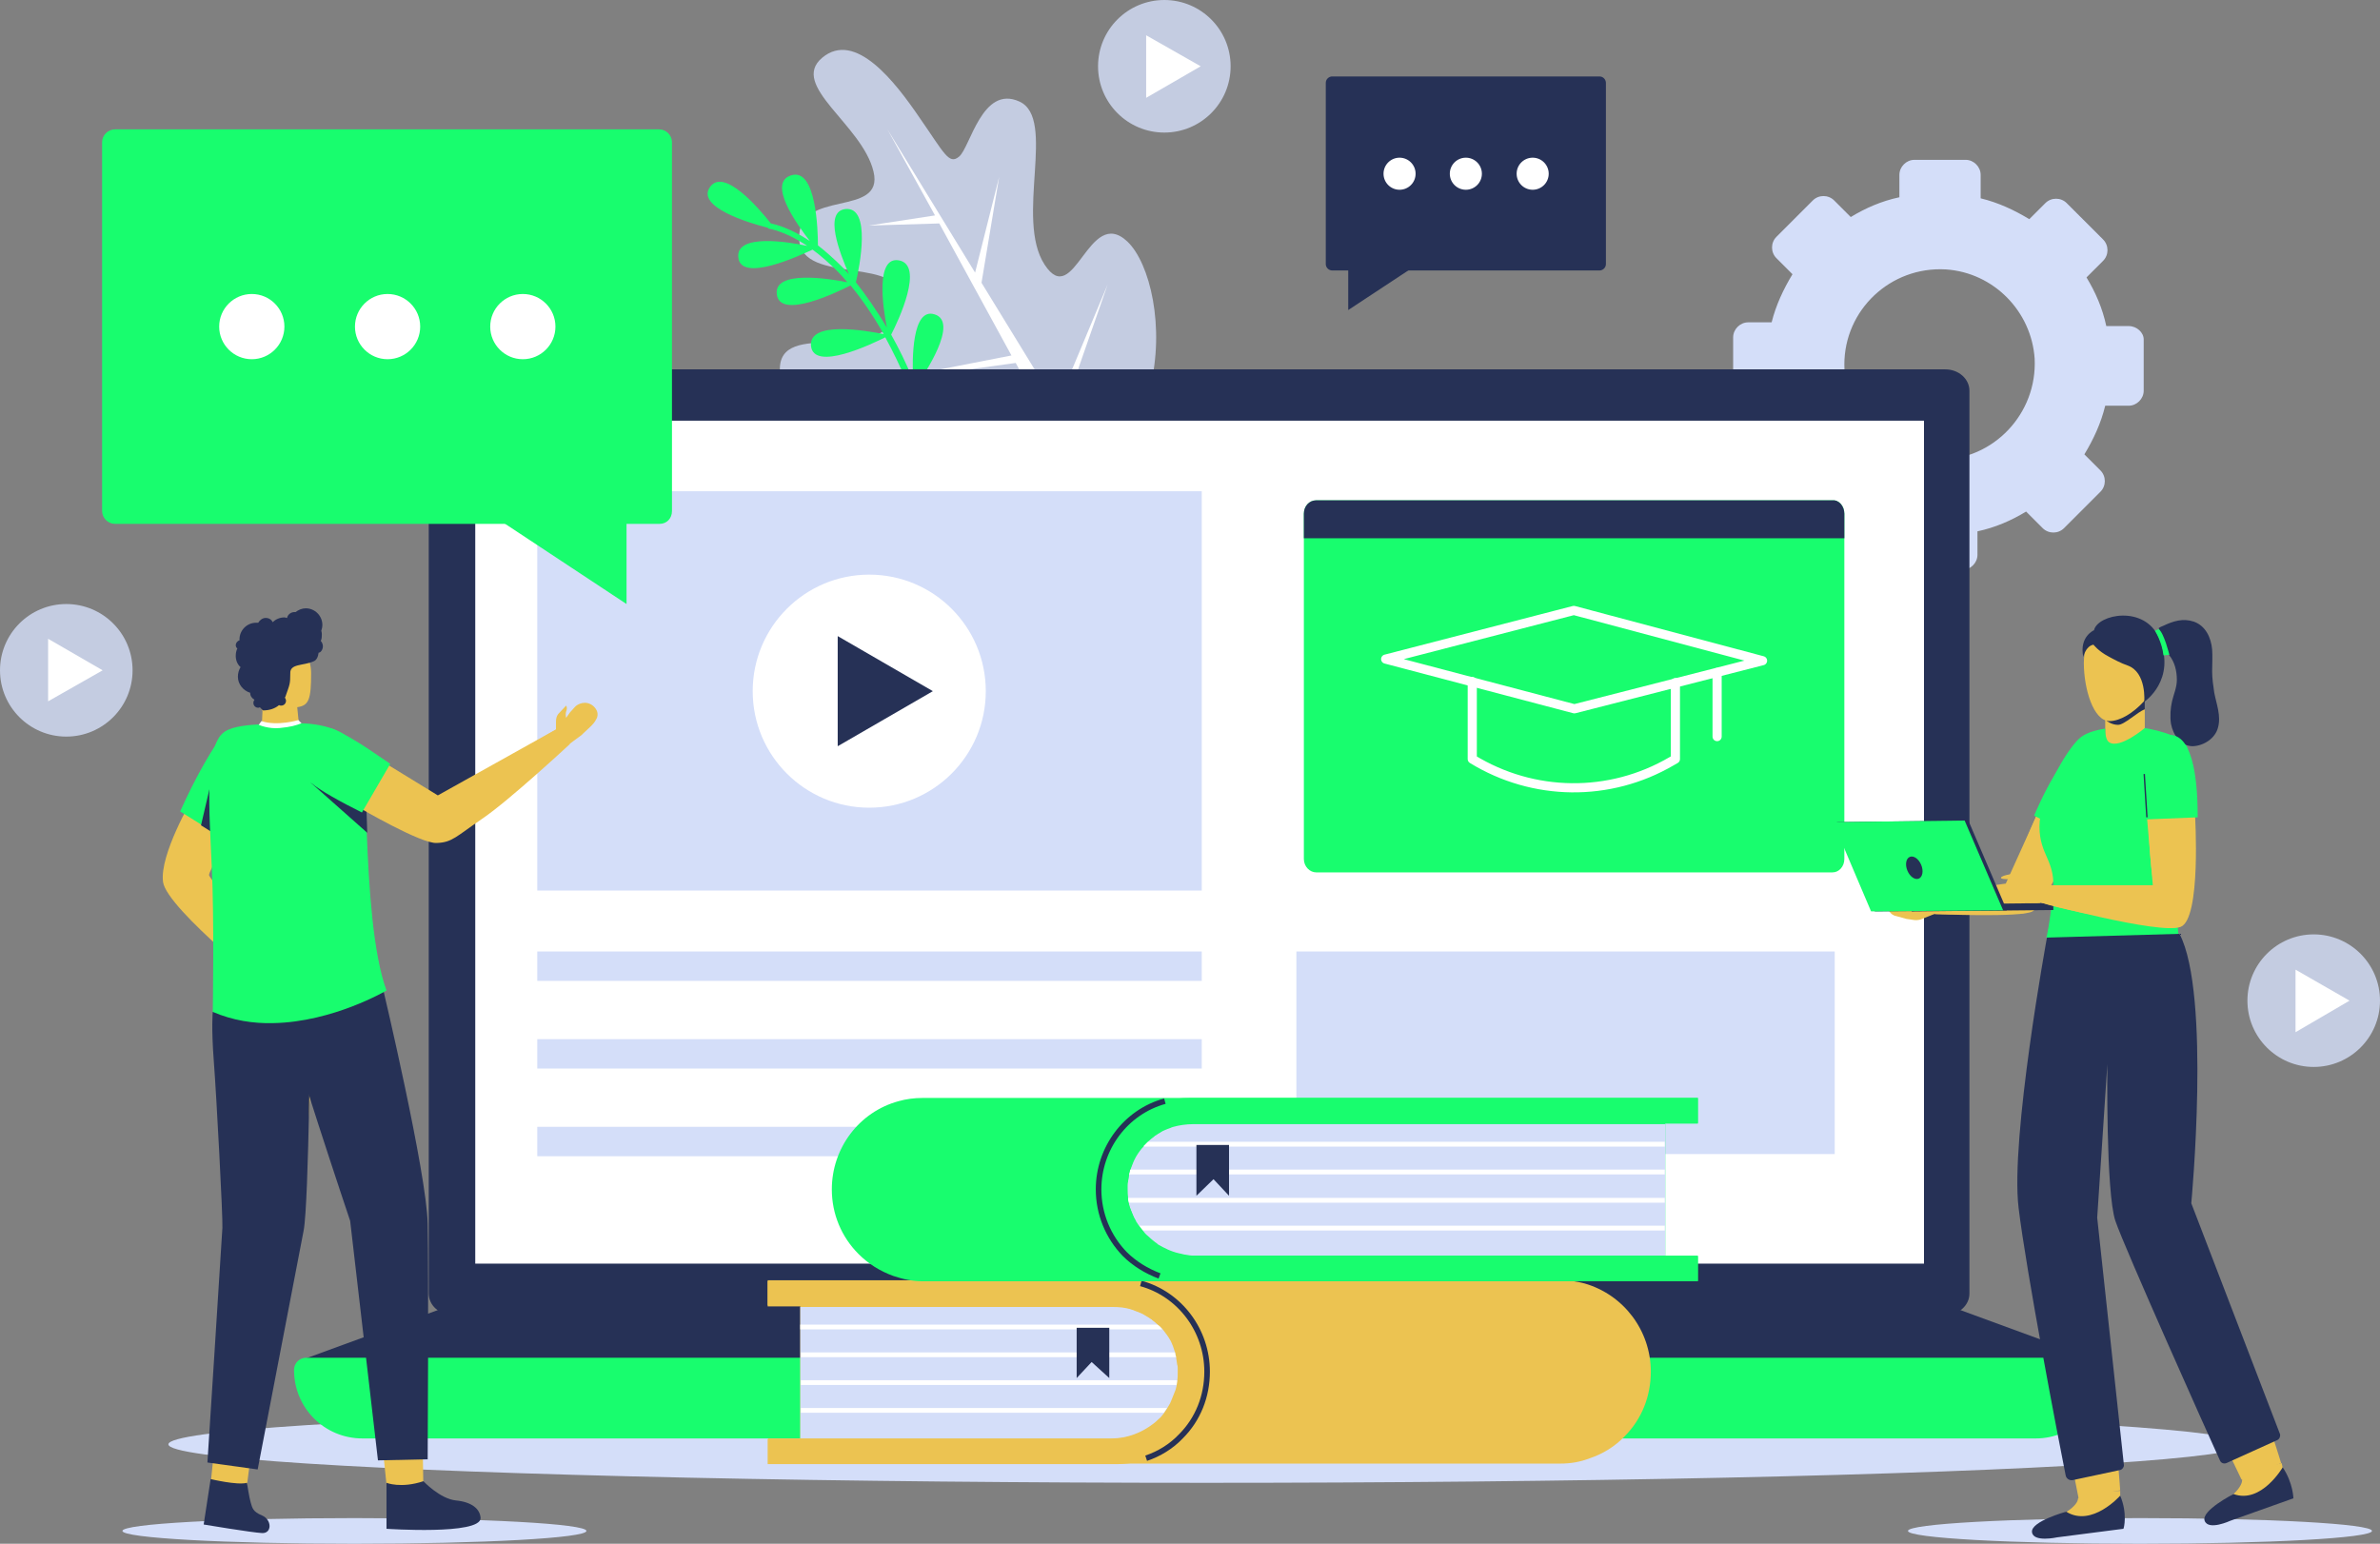 <?xml version="1.0" encoding="UTF-8" standalone="no"?><svg xmlns="http://www.w3.org/2000/svg" xmlns:xlink="http://www.w3.org/1999/xlink" fill="#000000" height="288.8" preserveAspectRatio="xMidYMid meet" version="1" viewBox="27.4 105.6 445.2 288.8" width="445.2" zoomAndPan="magnify"><rect x="27.4" y="105.6" width="445.2" height="288.8" fill="#808080" stroke="none"/><g><g><g id="change1_4"><ellipse cx="253.1" cy="375.8" fill="#d4def9" rx="194.2" ry="7.2"/></g><g id="change1_5"><ellipse cx="93.7" cy="392" fill="#d4def9" rx="43.4" ry="2.4"/></g><g id="change1_6"><ellipse cx="427.7" cy="392" fill="#d4def9" rx="43.4" ry="2.4"/></g><g><g><g id="change1_9"><path d="M218.1,124.6c7,3.2-0.9,21.9,4.7,30.5c5.6,8.6,8.2-11.2,15.5-4.3c4.2,4,7.1,16,4.2,27.5 c-3.4,13.6-17.3,21.9-31,19c-14.1-3-39.1-12.5-38.2-23.2c0.8-9.1,20.4,0.9,22.4-11.8c1.5-9.2-18.4-3.1-18.8-11.9 c-0.5-9.7,16-3.9,13.9-12.7s-15.8-16.1-9.6-21.3c6.2-5.2,13.7,4.6,18.2,11.2c4.6,6.6,5.5,8.9,7.4,7.3 C208.9,133.2,211.1,121.4,218.1,124.6" fill="#d4def9" opacity="0.8"/></g><g id="change2_16"><path d="M234.6 158.8L225.1 181.5 211 158.5 211 158.5 214.3 138.7 209.8 156.6 193.4 129.8 202.3 145.9 189.9 147.8 203.1 147.4 216.6 172.1 190.5 177.2 217.4 173.5 226.2 189.7 229.1 188.1 226.1 183.2z" fill="#ffffff"/></g></g><g id="change3_8"><path d="M178.9,150.7c-3.9-2.6-6.8-3.2-7.3-3.3c-2.3-2.9-8.8-10.5-11.4-6.8c-2.6,3.7,7.2,6.7,10.8,7.6 c0.1,0.1,0.2,0.2,0.3,0.2c0,0,2.9,0.4,7.1,3.2c-3.7-0.8-13.3-2.3-12.9,2.1c0.4,4.9,11.5-0.3,13.9-1.4c1.5,1.1,3.1,2.5,4.8,4.2 c0.6,0.6,1.1,1.2,1.7,1.9c-3.5-0.7-13.7-2.3-13.2,2.2c0.5,4.9,11.2-0.3,13.8-1.6c2,2.4,4.1,5.4,6.2,9.1c-3.1-0.6-14-2.6-13.6,2.2 c0.5,4.9,11.5-0.4,13.9-1.6c1.4,2.6,2.9,5.6,4.3,9c-3-0.9-13.7-4-13.7,0.8c0,4.9,11.5,0.7,14-0.2c1.1,2.7,2.2,5.6,3.2,8.8 c-2.7-1-13.7-4.8-13.9,0c-0.3,5,11.8,1.2,14.1,0.4c0.9,2.9,1.8,6,2.6,9.3c-2.7-1-13.7-4.8-13.9,0c-0.3,5,11.6,1.2,14,0.4 c0.5,2.2,1,4.4,1.5,6.8c0.1,0.3,0.3,0.4,0.5,0.4c0,0,0.1,0,0.1,0c0.3-0.1,0.5-0.3,0.4-0.6c-0.5-2.4-1-4.7-1.5-6.8 c1.9-1.3,12.1-8.6,8.1-11.7c-3.9-2.9-7.4,8.2-8.2,11.1c-0.8-3.4-1.7-6.6-2.7-9.5c2.6-1.8,11.5-8.5,7.7-11.4 c-3.6-2.7-6.9,6.7-8,10.4c-0.9-2.9-1.9-5.5-2.9-8c1.6-2.2,8.2-12.1,3.5-13.5c-4.2-1.3-4.2,8.4-4,12.3c-1.3-3.2-2.7-6-4.1-8.5 c1.3-2.5,6.3-13.1,1.4-13.9c-4.3-0.7-3,8.6-2.2,12.6c-2-3.4-4-6.2-5.8-8.5c0.7-2.9,2.9-14.1-1.9-13.7c-4.2,0.4-1.1,8.3,0.6,12.2 c-0.4-0.4-0.7-0.8-1.1-1.2c-1.7-1.7-3.3-3.1-4.7-4.2c0-2.7-0.3-14.6-5-13.1C170.9,139.8,176.4,147.5,178.9,150.7z" fill="#18fd6e"/></g></g><g id="change1_7"><path d="M425.6,166.6h-4.2c-0.7-3.3-2-6.3-3.7-9.1l3.1-3.1c1.1-1.1,1.1-2.9,0-4l-6.8-6.8c-1.1-1.1-2.9-1.1-4,0 l-3,3c-2.8-1.7-5.8-3.1-9.1-3.9v-4.4c0-1.5-1.3-2.8-2.8-2.8h-9.6c-1.5,0-2.8,1.3-2.8,2.8v4.2c-3.3,0.7-6.3,2-9.1,3.7l0,0l-3.1-3.1 c-1.1-1.1-2.9-1.1-4,0l-6.8,6.8c-1.1,1.1-1.1,2.9,0,4l3,3c-1.7,2.8-3.1,5.8-3.9,9h-4.4c-1.5,0-2.8,1.3-2.8,2.8v9.6 c0,1.5,1.3,2.8,2.8,2.8h4.2c0.7,3.3,2,6.3,3.7,9.1l-3.1,3.1c-1.1,1.1-1.1,2.9,0,4l6.8,6.8c1.1,1.1,2.9,1.1,4,0l3-3c0,0,0,0,0,0 c2.8,1.7,5.8,3.1,9.1,3.9c0,0,0,0,0,0v4.4c0,1.5,1.3,2.8,2.8,2.8h9.6c1.5,0,2.8-1.3,2.8-2.8V205c0,0,0,0,0,0 c3.3-0.7,6.3-2,9.1-3.7c0,0,0,0,0,0l3.1,3.1c1.1,1.1,2.9,1.1,4,0l6.8-6.8c1.1-1.1,1.1-2.9,0-4l-3-3c0,0,0,0,0,0 c1.7-2.8,3.1-5.8,3.9-9.1h4.4c1.5,0,2.8-1.3,2.8-2.8v-9.6C428.4,167.8,427.1,166.6,425.6,166.6z M390.2,191.6 c-9.8,0-17.8-8-17.8-17.8c0-10.2,8.6-18.4,19-17.8c8.9,0.6,16,7.8,16.6,16.7C408.5,183,400.3,191.6,390.2,191.6z" fill="#d4def9"/></g><g><g><g id="change4_2"><path d="M419.8 360.1L83.6 360.1 110.9 350.1 392.5 350.1z" fill="#263156"/></g><g id="change4_3"><path d="M395.8,178.7v168.9c0,2.2-2,4-4.5,4H112.1c-2.5,0-4.5-1.8-4.5-4V178.7c0-2.2,2-4,4.5-4h279.2 C393.8,174.7,395.8,176.5,395.8,178.7z" fill="#263156"/></g><g id="change2_5"><path d="M387.2,342C387.2,342,387.2,342,387.2,342l-270.9,0c0,0,0,0,0,0V184.3h271V342z" fill="#ffffff"/></g><g id="change3_4"><path d="M408.2,374.7H95.2c-7.1,0-12.8-5.7-12.8-12.8l0,0c0-1.3,1-2.3,2.3-2.3h334.1c1.3,0,2.3,1,2.3,2.3l0,0 C421,368.9,415.3,374.7,408.2,374.7z" fill="#18fd6e"/></g></g></g><g><g id="change1_1"><circle cx="245.2" cy="118" fill="#d4def9" opacity="0.8" r="12.4"/></g><g id="change2_1"><path d="M252 118L241.8 112.2 241.8 123.9z" fill="#ffffff"/></g></g><g><g id="change1_8"><circle cx="39.8" cy="231" fill="#d4def9" opacity="0.8" r="12.4"/></g><g id="change2_6"><path d="M46.6 231L36.4 225.1 36.4 236.8z" fill="#ffffff"/></g></g><g><g id="change1_11"><circle cx="460.2" cy="292.8" fill="#d4def9" opacity="0.8" r="12.4"/></g><g id="change2_10"><path d="M466.9 292.8L456.8 287 456.8 298.7z" fill="#ffffff"/></g></g><g><g><g><g id="change3_13"><path d="M372.4,201.7v64.6c0,1.4-1,2.5-2.2,2.5h-96.6c-1.2,0-2.3-1.1-2.3-2.5v-64.6c0-1.4,1-2.5,2.3-2.5h96.6 C371.4,199.1,372.4,200.3,372.4,201.7z" fill="#18fd6e"/></g><g id="change4_22"><path d="M372.4,201.7v4.6H271.3v-4.6c0-1.4,1-2.5,2.3-2.5h96.6C371.4,199.1,372.4,200.3,372.4,201.7z" fill="#263156"/></g></g></g><g fill="none" stroke="#ffffff" stroke-linecap="round" stroke-linejoin="round" stroke-miterlimit="10" stroke-width="1.711"><path d="M340.8,233.3v14.3l-0.7,0.4c-11.6,6.8-25.9,6.6-37.3-0.4v-14.5"/><path d="M321.9 238.2L286.6 228.9 321.8 219.8 357.1 229.2z"/><path d="M348.6 231.4L348.6 243.4"/></g></g><g><g><g id="change1_2"><path d="M127.9 197.5H252.2V272.2H127.9z" fill="#d4def9"/></g><g><g id="change2_12"><circle cx="190" cy="234.9" fill="#ffffff" r="21.8"/></g><g id="change4_14"><path d="M201.9 234.9L184.1 224.6 184.1 245.2z" fill="#263156"/></g></g></g><g fill="#d4def9" id="change1_12"><path d="M127.9 283.6H252.2V289.1H127.9z"/><path d="M269.9 283.6H370.6V321.5H269.9z"/><path d="M127.9 300H252.2V305.5H127.9z"/><path d="M127.9 316.4H252.2V321.9H127.9z"/></g></g><g><g id="change3_11"><path d="M150.8,203.6H48.9c-1.3,0-2.4-1.1-2.4-2.4v-69c0-1.3,1.1-2.4,2.4-2.4h101.8c1.3,0,2.4,1.1,2.4,2.4v69 C153.1,202.6,152.1,203.6,150.8,203.6z" fill="#18fd6e"/></g><g id="change3_12"><path d="M144.6 201.7L144.6 218.6 117.2 200.5z" fill="#18fd6e"/></g><g fill="#ffffff" id="change2_2"><circle cx="74.5" cy="166.7" r="6.1"/><circle cx="99.9" cy="166.7" r="6.1"/><circle cx="125.2" cy="166.7" r="6.1"/></g></g><g><g id="change4_4"><path d="M276.6,156.2h50c0.6,0,1.2-0.5,1.2-1.2v-33.9c0-0.6-0.5-1.2-1.2-1.2h-50c-0.6,0-1.2,0.5-1.2,1.2v33.9 C275.4,155.7,276,156.2,276.6,156.2z" fill="#263156"/></g><g id="change4_5"><path d="M279.6 155.3L279.6 163.6 293.1 154.7z" fill="#263156"/></g><g fill="#ffffff" id="change2_7"><circle cx="314.1" cy="138.1" r="3"/><circle cx="301.6" cy="138.1" r="3"/><circle cx="289.2" cy="138.1" r="3"/></g></g><g><g><g><g><g><g id="change5_34"><path d="M177.1,349.9v24.8h-6v4.7h148.2c1.9,0,3.7-0.3,5.5-1c2.4-0.8,4.7-2.2,6.5-4.1 c3.2-3.2,4.9-7.5,4.9-12.1c0-7.7-5.1-14.4-12.4-16.5c-1.5-0.4-3-0.6-4.5-0.6H171v4.7H177.1z" fill="#ecc351"/></g><g id="change1_3"><path d="M177.1,349.9v24.8h58.2c3,0,5.7-1.1,7.9-2.8c0.3-0.2,0.6-0.5,0.9-0.8v0c0.4-0.3,0.7-0.7,1-1.1v0 c0.2-0.3,0.4-0.6,0.6-0.9c0.1-0.2,0.2-0.3,0.3-0.5v0c0.2-0.3,0.4-0.7,0.5-1c0.2-0.5,0.4-1,0.6-1.5c0.1-0.2,0.1-0.3,0.2-0.5 c0.1-0.3,0.1-0.5,0.2-0.8c0-0.3,0.1-0.6,0.1-0.9c0.1-0.5,0.1-1,0.1-1.6c0-0.2,0-0.5,0-0.7c0-0.2,0-0.5-0.1-0.7 c0-0.2-0.1-0.5-0.1-0.7c0-0.2-0.1-0.4-0.1-0.7c-0.1-0.3-0.1-0.6-0.2-0.9c-0.1-0.4-0.3-0.8-0.4-1.2c-0.2-0.4-0.3-0.8-0.5-1.1 c-0.4-0.7-0.9-1.4-1.4-2c-0.1-0.1-0.2-0.3-0.4-0.4c-0.1-0.1-0.3-0.3-0.4-0.4c-0.4-0.4-0.9-0.8-1.3-1.1 c-0.2-0.1-0.3-0.2-0.5-0.3c-0.3-0.2-0.7-0.4-1-0.6c-0.3-0.2-0.7-0.3-1.1-0.5c-0.4-0.1-0.7-0.3-1.1-0.4 c-1.1-0.4-2.4-0.5-3.7-0.5H177.1z" fill="#d4def9"/></g><g><g><g id="change2_3"><path d="M244.8,354.3h-67.7v-0.9H244C244.3,353.7,244.6,354,244.8,354.3z" fill="#ffffff"/></g></g><g><g id="change2_17"><path d="M247.4,359.5h-70.2v-0.9h70C247.2,358.9,247.3,359.2,247.4,359.5z" fill="#ffffff"/></g></g><g><g id="change2_8"><path d="M247.6,363.8c0,0.3-0.1,0.6-0.1,0.9h-70.3v-0.9H247.6z" fill="#ffffff"/></g></g><g><g id="change2_4"><path d="M245.7,369c-0.2,0.3-0.4,0.6-0.6,0.9h-67.9V369H245.7z" fill="#ffffff"/></g></g></g><g id="change4_7"><path d="M234.9 363.4L231.6 360.4 228.8 363.4 228.8 354 234.9 354z" fill="#263156"/></g></g></g></g><g><g id="change5_15"><path d="M244.7,353.9c0.1,0.1,0.3,0.3,0.4,0.4h-0.1c1.1,1.3,2,2.7,2.5,4.3c0.1,0.3,0.2,0.6,0.3,0.9 c0.1,0.2,0.1,0.4,0.1,0.7c0,0.2,0.1,0.5,0.1,0.7c0,0.2,0.1,0.4,0.1,0.7c0,0.2,0,0.5,0,0.7c0,0.5,0,1.1-0.1,1.6 c0,0.3-0.1,0.6-0.1,0.9c-0.3,1.6-1,3-1.9,4.3c0,0,0,0,0,0c-0.2,0.3-0.4,0.6-0.7,0.9l0,0c-0.3,0.4-0.6,0.8-1,1.1 c-0.4,0.4-0.9,0.8-1.4,1.2c-0.1,0.1-0.2,0.1-0.3,0.2c0,0-0.1,0.1-0.1,0.1c0,0-0.1,0-0.1,0.1c0,0,0,0,0,0 c-1.9,1.2-4.1,2-6.5,2.1h-0.4c0,0,0,0-0.1,0H171v4.7h65.3c1.9,0,3.7-0.3,5.5-0.9c2.4-0.8,4.7-2.2,6.5-4.1 c3.2-3.2,4.9-7.5,4.9-12.1c0-7.7-5.1-14.5-12.4-16.5c-1.4-0.4-3-0.6-4.5-0.6H171v4.7h64.5c0.1,0,0.3,0,0.4,0c0.2,0,0.3,0,0.5,0 c0,0,0,0,0,0c0.3,0,0.6,0.1,0.9,0.1c0.3,0,0.6,0.1,0.9,0.2c0,0,0.1,0,0.1,0c0.3,0.1,0.6,0.1,0.8,0.2c0.4,0.1,0.8,0.3,1.1,0.4 c0.4,0.2,0.7,0.3,1.1,0.5c0.3,0.2,0.7,0.4,1,0.6c0.1,0.1,0.2,0.1,0.2,0.2c0.1,0.1,0.2,0.1,0.3,0.2c0.1,0,0.1,0.1,0.2,0.2 c0.2,0.1,0.3,0.2,0.4,0.3c0.2,0.2,0.5,0.4,0.7,0.6C244.4,353.6,244.5,353.7,244.7,353.9z" fill="#ecc351"/></g><path d="M241.8,378.4c2.4-0.8,4.7-2.2,6.5-4.1 c3.2-3.2,4.9-7.5,4.9-12.1c0-7.7-5.1-14.5-12.4-16.5" fill="none" stroke="#263156" stroke-miterlimit="10" stroke-width="1.045"/></g></g><g><g><g><g><g id="change3_9"><path d="M183,328.1c0,4.6,1.8,8.9,5,12.1c1.8,1.8,4,3.2,6.5,4.1c1.8,0.6,3.6,1,5.5,1h145v-4.7h-6.1v-24.8h6.1 V311H200c-1.6,0-3.1,0.2-4.5,0.6C188.1,313.6,183,320.4,183,328.1z" fill="#18fd6e"/></g><g id="change1_10"><path d="M338.9,315.7v24.8h-88.2c-3,0-5.7-1.1-7.9-2.8c-0.3-0.2-0.6-0.5-0.9-0.8v0c-0.4-0.3-0.7-0.7-1-1.1v0 c-0.2-0.3-0.4-0.6-0.6-0.9c-0.1-0.2-0.2-0.3-0.3-0.5v0c-0.2-0.3-0.4-0.7-0.5-1c-0.2-0.5-0.4-1-0.6-1.5 c-0.1-0.2-0.1-0.3-0.2-0.5c-0.1-0.3-0.1-0.5-0.2-0.8c0-0.3-0.1-0.6-0.1-0.9c-0.1-0.5-0.1-1-0.1-1.6c0-0.2,0-0.5,0-0.7 c0-0.2,0-0.5,0.1-0.7c0-0.2,0.1-0.5,0.1-0.7c0-0.2,0.1-0.4,0.1-0.7c0.1-0.3,0.1-0.6,0.2-0.9c0.1-0.4,0.3-0.8,0.4-1.2 c0.2-0.4,0.3-0.8,0.5-1.1c0.4-0.7,0.9-1.4,1.4-2c0.1-0.1,0.2-0.3,0.4-0.4c0.1-0.1,0.3-0.3,0.4-0.4c0.4-0.4,0.9-0.8,1.3-1.1 c0.2-0.1,0.3-0.2,0.5-0.3c0.3-0.2,0.7-0.4,1-0.6c0.3-0.2,0.7-0.3,1.1-0.5c0.4-0.1,0.7-0.3,1.1-0.4c1.1-0.3,2.4-0.5,3.7-0.5 H338.9z" fill="#d4def9"/></g><g><g><g id="change2_11"><path d="M241.2,320.1h97.6v-0.9H242C241.7,319.5,241.5,319.8,241.2,320.1z" fill="#ffffff"/></g></g><g><g id="change2_15"><path d="M238.6,325.3h100.2v-0.9h-100C238.8,324.7,238.7,325,238.6,325.3z" fill="#ffffff"/></g></g><g><g id="change2_9"><path d="M238.4,329.7c0,0.3,0.1,0.6,0.1,0.9h100.3v-0.9H238.4z" fill="#ffffff"/></g></g><g><g id="change2_13"><path d="M240.3,334.9c0.2,0.3,0.4,0.6,0.6,0.9h97.9v-0.9H240.3z" fill="#ffffff"/></g></g></g><g><g id="change4_13"><path d="M251.2 329.3L254.4 326.2 257.3 329.3 257.3 319.8 251.2 319.8z" fill="#263156"/></g></g></g></g></g><g><g id="change3_10"><path d="M233,328.1c0,4.6,1.8,8.9,4.9,12.1c1.8,1.8,4.1,3.2,6.5,4.1c1.8,0.6,3.6,0.9,5.5,0.9H345v-4.7h-94.1 c0,0,0,0,0,0h-0.4c-0.8,0-1.6-0.2-2.4-0.4c-1.5-0.3-2.9-1-4.1-1.7c0,0,0,0,0,0c0,0-0.1-0.1-0.1-0.1c0,0-0.1-0.1-0.1-0.1 c-0.1-0.1-0.2-0.1-0.3-0.2c-0.5-0.4-1-0.8-1.4-1.2c-0.4-0.3-0.7-0.7-1-1.1l0,0c-0.2-0.3-0.5-0.6-0.7-0.9c0,0,0,0,0,0 c-0.2-0.2-0.3-0.5-0.5-0.7c0,0,0,0,0-0.1c-0.1-0.2-0.3-0.5-0.4-0.7c0,0,0,0,0,0c-0.4-0.9-0.8-1.8-1-2.8 c-0.1-0.3-0.1-0.6-0.1-0.9c-0.1-0.5-0.1-1-0.1-1.6c0-0.2,0-0.5,0-0.7c0-0.2,0-0.5,0.1-0.7c0-0.2,0.1-0.5,0.1-0.7 c0-0.2,0.1-0.4,0.1-0.7c0.1-0.3,0.1-0.6,0.3-0.9c0.3-0.8,0.6-1.6,1-2.3c0.4-0.7,0.9-1.4,1.5-2h-0.1c0.1-0.1,0.3-0.3,0.4-0.4 c0.1-0.1,0.3-0.3,0.4-0.4c0.2-0.2,0.5-0.4,0.7-0.6c0.1-0.1,0.3-0.2,0.4-0.3c0.1-0.1,0.1-0.1,0.2-0.2c0.1-0.1,0.2-0.1,0.3-0.2 c0.1-0.1,0.1-0.1,0.2-0.2c0.3-0.2,0.7-0.4,1-0.6c0.4-0.2,0.7-0.4,1.1-0.5c0.4-0.1,0.7-0.3,1.1-0.4c0.3-0.1,0.6-0.2,0.8-0.2 c0,0,0.1,0,0.1,0c0.3-0.1,0.6-0.1,0.9-0.2c0.2,0,0.5-0.1,0.7-0.1c0.1,0,0.1,0,0.2,0c0,0,0,0,0,0h0.1c0.1,0,0.3,0,0.4,0 c0.1,0,0.3,0,0.4,0H345V311h-95.1c-1.6,0-3.1,0.2-4.5,0.6C238,313.6,233,320.4,233,328.1z" fill="#18fd6e"/></g><path d="M245.3,311.6c-7.3,2-12.4,8.8-12.4,16.5 c0,4.6,1.8,8.9,4.9,12.1c1.8,1.8,4.1,3.2,6.5,4.1" fill="none" stroke="#263156" stroke-miterlimit="10" stroke-width="1.045"/></g></g></g><g><g><g id="change5_31"><path d="M421.2 236.8H428.6V248.9H421.2z" fill="#ecc351"/></g><g id="change4_6"><path d="M428.6,236.2v2.1c-1.4,0.5-3.8,2.9-5,2.9c-1.1,0-2-0.6-2.4-1v-2.9l5.4-1.1H428.6z" fill="#263156"/></g><g id="change5_7"><path d="M431.8,229.6c0,4.8-5.8,10.9-9.8,10.9c-3,0-4.8-6-4.8-10.9c0-4.8,3.3-8.7,7.3-8.7 C428.5,220.9,431.8,224.8,431.8,229.6z" fill="#ecc351"/></g></g><g><g id="change5_24"><path d="M434.8,312.1c0.2,13.8-2,25-4.8,25c-2.9,0-5.4-11.1-5.6-24.9c-0.2-13.8,2-25,4.8-25 C432,287.2,434.5,298.3,434.8,312.1z" fill="#ecc351"/></g><g id="change5_25"><path d="M418.5,312.2c-1.3,13.7-4.7,24.6-7.6,24.3c-2.9-0.3-4.1-11.6-2.8-25.3c1.3-13.7,4.7-24.6,7.6-24.3 C418.6,287.1,419.9,298.5,418.5,312.2z" fill="#ecc351"/></g><g id="change5_32"><path d="M428,333.1c4.9-7.6,21.6,35.8,23.7,45.2c2.1,9.5-3.6,1.1-11.3-12.1C432.7,353,426,336.1,428,333.1z" fill="#ecc351"/></g><g id="change5_16"><path d="M409.8,332.4c7.1-5.7,12,40.6,10.9,50.2c-1.1,9.6-3.7-0.1-6.8-15.1C410.9,352.5,407,334.7,409.8,332.4z" fill="#ecc351"/></g><g id="change5_26"><path d="M423.3,310.3c0,0-0.5,19.2,2,26c2.5,6.8,21.4,46.1,21.4,46.1l7.4-3.1c0,0-11.1-36.8-19.3-46.1 c0,0,6.3-45.4-5.4-47.1C421.5,285,423.3,310.3,423.3,310.3z" fill="#ecc351"/></g><g id="change5_27"><path d="M407.9,305.7c0,0-1.9,19.9-1.2,28.1c0.8,8.3,9.5,52,9.5,52l7.8-1.4c0,0-2.2-32.5-6.9-49.4 c0,0,9.5-47.2-1.3-49.5C408.6,284.1,407.9,305.7,407.9,305.7z" fill="#ecc351"/></g><g id="change5_28"><path d="M424,384.5l0,2.8l-7.4,3.5l-5.6-1l3-1.4c0,0,2-1.2,2.1-2.4C416.2,384.8,424,384.5,424,384.5z" fill="#ecc351"/></g><g id="change4_20"><path d="M424,385.4c0,0-5.3,6-10.1,3c0,0-6.6,1.8-6.4,3.8c0.2,2,4.7,1,4.7,1l12.4-1.6 C424.7,391.5,425.4,388.7,424,385.4z" fill="#263156"/></g><g id="change5_29"><path d="M454.2,379.3l0.6,2.7l-6.5,4.9l-5.7,0.2l2.6-2c0,0,1.7-1.5,1.6-2.7C446.6,381.2,454.2,379.3,454.2,379.3 z" fill="#ecc351"/></g><g id="change4_21"><path d="M454.4,380.1c0,0-4,6.9-9.2,5c0,0-6.1,3.1-5.4,5c0.7,1.9,4.8,0,4.8,0l11.8-4.2 C456.4,386,456.4,383.1,454.4,380.1z" fill="#263156"/></g></g><g><g id="change5_1"><path d="M419.4,246.5c0.9,1,1.1,2.5,0.6,3.7c-2.2,5.7-10.5,27.6-14.8,26.2c-5-1.6,3.9-20.8,6.8-25.2 C414.4,247.5,417.2,244,419.4,246.5z" fill="#ecc351"/></g><g><g id="change5_9"><path d="M407.4,274.8c-0.5,0.9-1.5,1.4-2.5,1.5c-4.8,0.2-22,1-22.9-0.9c-1.1-2.2,23.8-4.4,24.6-3.4 C407.1,272.8,408,273.6,407.4,274.8z" fill="#ecc351"/></g></g><g id="change5_2"><path d="M408.3,258.3l-5.7,12.6l-13.7,1.8l0.5,3.9c0,0,16.1,0.7,18.2-0.5c2.1-1.2,8.5-14.4,8.5-14.4L408.3,258.3 z" fill="#ecc351"/></g><g id="change5_10"><path d="M389,273.1l-0.1-0.4l0,0l0,0l-1.6-0.8c-0.4-0.2-0.9-0.3-1.3-0.3l-2,0.5c0,0-0.3,0.5,0.8,0.5 c0.3,0,0.7,0.3,1,0.5l-1.1,0.2l-2.8,0.6c-0.7,0.1-1.5,0.9-1.3,1.7c0,0,0.3,1.2,1.6,1.4l1.8,0.5c1,0.1,1.7,0.4,2.7,0.1l2.5-1 L389,273.1z" fill="#ecc351"/></g><g id="change3_1"><path d="M418.4,257.3c-0.5,1.1-1.2,2.9-2.2,5l-8.3-4.1c0.1-0.3,6.5-15.6,10.7-13.2 C422.9,247.2,420.1,253.3,418.4,257.3z" fill="#18fd6e"/></g></g><g id="change3_14"><path d="M411.4,272.7c-0.6,6.1-1.2,8.3-1.2,8.3s7,1.1,14.4,0.9c3.6-0.1,7.3-0.5,10.3-1.5c0,0-0.5-3.8-0.1-10.7 c0.1-2.1,0.4-4.6,0.7-7.3c0.3-2.8,0.7-5.8,1-8.5c0,0,0,0,0,0c0.3-3.3,0.5-6.3,0.1-8.2c-0.6-2.8-8-3.9-8-3.9s-4.6,3.9-6.6,2.7 c-0.9-0.5-0.8-2.6-0.8-2.6c-3.1,0.5-4.4,1.3-5.3,2.3c-3,3.3-7,11.1-7,16C408.9,265.8,412.1,266.6,411.4,272.7z" fill="#18fd6e"/></g><g id="change4_9"><path d="M419,226.2c0,0,0.9,1.2,2.8,2.2c0.9,0.5,2.4,1.3,3.6,1.7c3.6,1.3,3.1,6.8,3.1,6.8s6.1-4.1,2.8-11.9 c-2.7-6.3-11.5-4.5-12.2-1.5c0,0-2.8,1.2-2,5C417.1,228.5,417.5,226.5,419,226.2z" fill="#263156"/></g><g id="change4_23"><path d="M431.2,223.1c0.3-0.2,0.5-0.3,0.8-0.4c1.9-0.9,3.7-1.5,5.8-0.8c2.2,0.8,3.2,3,3.4,5.2 c0.1,1.4,0,2.7,0,4.1c0,1.3,0.2,2.7,0.4,4c0.4,2.1,1.3,4.3,0.7,6.5c-0.5,2-2.6,3.4-4.7,3.5c-2.3,0-3.7-2.1-4.1-4.2 c-0.2-1.4-0.1-2.9,0.2-4.2c0.3-1.3,0.9-2.6,0.9-4c0-1.7-0.4-3.4-1.5-4.7" fill="#263156"/></g><g id="change3_15"><path d="M430.5,223.6c0,0,1.3,2,1.6,4.6l1.1-0.1c0,0-1-4.1-2-4.8L430.5,223.6z" fill="#18fd6e"/></g><g id="change4_24"><path d="M410.3,281c0,0-6.9,37.6-5.3,50.6c1.4,11.7,7.5,43.6,8.8,50c0.1,0.6,0.7,1,1.3,0.9l8.9-1.9 c0.4-0.1,0.7-0.5,0.7-0.9l-5-46.3l1.9-28.7c0,0-0.3,23.9,1.5,29.3c1.7,5,17,39.2,19.6,44.9c0.2,0.4,0.7,0.6,1.2,0.4l9.5-4.3 c0.4-0.2,0.6-0.7,0.5-1.1l-16.6-43.2c0,0,3.7-39.1-2.2-50.4" fill="#263156"/></g><g><g id="change4_10"><path d="M385 274.6H411.5V275.9H385z" fill="#263156" transform="matrix(-1 .01 -.01 -1 799.244 546.589)"/></g><g id="change4_11"><path d="M378.1 276.1L402.8 275.9 395.6 259.1 371 259.4z" fill="#263156"/></g><g id="change3_5"><path d="M377.4 276.1L402.1 275.9 394.9 259.1 370.3 259.4z" fill="#18fd6e"/></g><g id="change4_12"><ellipse cx="385.5" cy="267.9" fill="#263156" rx="1.4" ry="2.2" transform="rotate(-22.426 385.583 267.951)"/></g></g><g><g id="change5_12"><path d="M434.3,244.8c1.3,0.5,2,1.8,2.1,3.1c0.4,6.1,2.4,30.3-2,30.8c-5.2,0.6-5.5-21.4-4.8-26.6 C430.2,247.9,431.3,243.6,434.3,244.8z" fill="#ecc351"/></g><g id="change5_13"><path d="M438,258.1c0,0,1.2,19.4-2.7,20.9s-26.3-4.6-26.3-4.6l1.3-3.2l19.8,0l-1.1-12.8L438,258.1z" fill="#ecc351"/></g><g><g><g id="change5_33"><path d="M435.8,277.7c-0.8,1-2.2,1.4-3.5,1.2c-6.1-0.8-26.1-3.9-26.8-6.4c-0.8-3,29.1,0.1,29.9,1.5 C436,275.1,437,276.3,435.8,277.7z" fill="#ecc351"/></g></g></g><g id="change5_14"><path d="M404.6,270.6c0.2,1-0.7,2.1,1,3.3c1.6,1.2,4.8,0.3,4.8,0.3l0.2-3c0,0-0.7-0.3-1-0.7 c-0.3-0.4-1.5-1.6-3.3-1.6c-1.8,0-4.5,0.4-4.6,0.9S404.5,269.8,404.6,270.6z" fill="#ecc351"/></g><g id="change3_6"><path d="M438.5,258.5l-9.8,0.4c-0.1-1.7-0.7-15.8,4.6-15.8C438.1,243.1,438.5,253.5,438.5,258.5z" fill="#18fd6e"/></g><path d="M429 258.5L428.5 250.4" fill="none" stroke="#263156" stroke-miterlimit="10" stroke-width="0.261"/></g></g><g><g><g><g fill="#ecc351" id="change5_30"><path d="M83.8,293.9c-0.2,0.4-0.6,0.3-1.4,0c0,0,0,0,0,0c-0.7-0.3-1.5-0.9-2.5-1.7c-1.3-1-2.7-2.2-4.3-3.7 c-7.2-6.6-16.6-16.8-16.4-17.9c0.3-1.6,0.1-2.9,3.5-2.6c0.6,0.1,1.2,0.3,1.6,0.8c2.1,2.3,9.5,10.3,14.6,16.7 c1.1,1.3,2,2.6,2.8,3.7C83.2,291.5,84.1,293.2,83.8,293.9z"/><path d="M89.5,295.8C89.5,295.8,89.5,295.8,89.5,295.8l-1.6,0.8c-0.2,0.2-1.1,0.3-1.4,0.2l-1.3-0.3 c-1.2-0.3-2.3-0.9-3.3-1.7l-1.9-2.1l-0.4-0.4l0.5-0.6l1.5-2l0.3-0.5l0,0l0.3,0l1.9-0.2c0.6,0,1.1,0,1.7,0.3l2,1.5 c0,0-0.4,0.4-1.2,0.2c-0.4-0.1-0.9,0-1.4,0.1l1.2,0.7l2.9,2C90,294.2,90.1,295.2,89.5,295.8z"/></g><g id="change5_5"><path d="M71.4,244.6c-1.5-0.1-1.4-1.9-2.1-0.6c-3.2,5.7-13.7,24.8-9.6,27.3c4.8,3,13-14.5,14.7-19.8 C75.9,247,75,244.8,71.4,244.6z" fill="#ecc351"/></g><g id="change5_6"><path d="M69.8,262.7c0,0-3.3,5.9-3.3,6.6c0,0.7,15.5,19.9,15.5,19.9l-2.4,3.1c0,0-21-16.6-21.7-21.7 c-0.7-5.1,5.5-15.6,5.5-15.6L69.8,262.7z" fill="#ecc351"/></g><g id="change3_3"><path d="M75.8,248.8c0,1.7-0.4,3.3-1.1,4.7c-0.6,1.4-1.6,3.4-2.6,5.5c0,0,0,0.1,0,0.1c-0.1,0.2-0.2,0.5-0.3,0.7 c-0.4,0.8-0.7,1.5-1.1,2.3c-0.2,0.3-0.3,0.7-0.5,1l-0.3-0.2l-4.8-3l-4-2.5c3-6.7,5.5-10.7,7.1-13.2c1.1-1.7,3.3-2.2,4.9-1.1 C74.4,244,75.8,245.7,75.8,248.8z" fill="#18fd6e"/></g><g id="change4_1"><path d="M69.8,263l-4.8-3l2.1-9C67.1,251,68.8,258.4,69.8,263z" fill="#263156"/></g></g><g id="change5_17"><path d="M76.3,243l0.2-4.4c0,0-6.6-10.8-1.3-13.6c5.4-2.8,10.4,1.6,10.4,6.5c0,4.9-0.4,6.1-2.6,6.4l0.4,4" fill="#ecc351"/></g><g id="change5_18"><path d="M89.3,292.3c-3.4,0.3-5.8,3.7-5.3,7.2c0.4,2.8,1.3,6.5,3.3,10.9c5,11.1,7.8,25.3,12.6,26.1 c4.8,0.7,6.4-7.7,3.6-19.2c-2.5-10.5-2.8-23.6-6.2-24.8C95.6,291.8,92.2,292,89.3,292.3z" fill="#ecc351"/></g><g id="change5_19"><path d="M94.9,337.4c0,0,0.2,16.9,4.4,41l7.2-0.5c0,0,0.4-31.9-1.2-41.8C103.7,326.3,94.9,337.4,94.9,337.4z" fill="#ecc351"/></g><g id="change5_20"><path d="M77.1,291.9c-3.3-0.5-6.5,2.2-6.9,5.7c-0.3,2.8-0.3,6.6,0.6,11.4c2.1,12,1.5,26.5,5.9,28.3 c4.4,1.8,8.1-5.9,8.2-17.8c0.1-10.8,3-23.6,0-25.6C83.4,293,80,292.3,77.1,291.9z" fill="#ecc351"/></g><g id="change5_21"><path d="M71.2,338.6c0,0-4,22-3.8,38.8l6.9,0.5c0,0,7.3-33.3,7.6-39.3C82.3,332.7,71.2,338.6,71.2,338.6z" fill="#ecc351"/></g><g id="change5_8"><path d="M80.2,334.3c-7.7-7.4-13.2,35.6-12.5,47.6c0.7,11.9,4.6,2.7,8.9-15.6C80.9,348,83.3,337.2,80.2,334.3z" fill="#ecc351"/></g><g id="change5_22"><path d="M99.2 378.5L99.8 384.3 106.6 384.3 106.5 378z" fill="#ecc351"/></g><g id="change5_23"><path d="M67.4 377.4L66.8 383.2 73.5 384.2 74.3 378z" fill="#ecc351"/></g><g id="change4_15"><path d="M99.7,391.6V383c0,0,2.7,1.1,6.9-0.3c0,0,3.1,3.3,6.1,3.6c3,0.3,4.5,1.6,4.6,3.3 C117.3,392.8,99.7,391.6,99.7,391.6z" fill="#263156"/></g><g id="change4_16"><path d="M66.8,382.3c0,0,5,1.2,6.8,0.7c0,0,0.4,2.7,0.7,3.7c0.3,1,0.4,1.7,2.1,2.4c1.9,0.8,1.9,3.4,0,3.3 s-10.9-1.6-10.9-1.6L66.8,382.3z" fill="#263156"/></g><g id="change4_17"><path d="M99.1,290.8c0,0,8.1,34.2,8.3,43.7c0.2,9.6,0,44.1,0,44.1l-9.3,0.2l-5.2-44.8c0,0-12-35.7-12.5-40.1 S99.1,290.8,99.1,290.8z" fill="#263156"/></g><g id="change4_18"><path d="M67.2,294.9c0,0-0.3,2.8,0.2,9.3s1.7,29.1,1.6,31.1s-2.8,43.9-2.8,43.9l9.4,1.3c0,0,7.6-39.5,8.6-44.7 c1-5.3,1.3-42.6,1.3-42.6L67.2,294.9z" fill="#263156"/></g><g id="change3_7"><path d="M99.7,290.9c0,0-10,5.9-21.2,6.1c-3.7,0.1-7.6-0.5-11.3-2.1c0,0,0.3-17.8-0.2-27.4 c-0.4-9.5-1.5-22.4,2.4-25c1.6-1.1,4.8-1.3,6.8-1.4c0.5,0,1.2,0.4,2.8,0.4c2.5,0,4.1-0.6,4.1-0.6c3.6,0,10.9,0.8,12.4,7.4 c0.1,0.6,0.2,1.1,0.2,1.8c0,0.1,0,0.3,0,0.4v0.1c0,0.3,0,0.6,0,1c0,0.3,0,0.7,0,1c0,0.5,0,1.1,0.1,1.7c0,0.4,0,0.8,0,1.1 c0,1.8,0.1,3.8,0.2,5.8C96.4,271.8,97.2,284.1,99.7,290.9z" fill="#18fd6e"/></g><g id="change4_19"><path d="M96.1,261.4L85.5,252l10.4,3.6C96,257.4,96,259.4,96.1,261.4z" fill="#263156"/></g><g><g fill="#ecc351" id="change5_11"><path d="M136.3,240.4c0.3,0.2,0.3,0.7-0.2,1.3c0,0,0,0,0,0c-0.4,0.6-1.1,1.4-1.9,2.4c-1.1,1.2-2.5,2.5-4.1,3.9 c-7.3,6.5-18.4,14.8-19.5,14.5c-1.5-0.5-2.9-0.3-2.2-3.7c0.1-0.6,0.4-1.1,0.9-1.5c2.5-1.9,11.2-8.5,18.1-12.8 c1.4-0.9,2.8-1.7,4-2.4C133.8,240.7,135.6,240,136.3,240.4z"/><path d="M138.4,237.7c1.4,1.3,0.5,2.5,0.5,2.5c-0.4,0.9-1.7,1.9-2.4,2.6c-0.1,0.1-0.2,0.2-0.3,0.3l-1.9,1.4 l-0.4,0.3l-0.5-0.5l-1.6-1.5l-0.4-0.3l0,0l0-0.2l0-1.7c0-0.5,0.1-1,0.4-1.4l1.5-1.6c0,0,0.3,0.4,0,1.1c-0.1,0.3-0.1,0.8,0,1.2 l0.7-1l0.9-1C135.4,237.3,137,236.5,138.4,237.7z"/></g><g id="change5_3"><path d="M86,247.7c-0.2,1.4-2,1.2-0.8,2c5.3,3.8,23.3,16.1,26.2,12.3c3.5-4.4-13.1-14.4-18.3-16.7 C88.9,243.5,86.6,244.2,86,247.7z" fill="#ecc351"/></g><g id="change5_4"><path d="M100,248.7l9.3,5.7l22.2-12.4l2.5,2.8c0,0-11.3,10.5-16.3,13.9c-5,3.4-5.7,4.5-8.6,4.6 c-2.9,0.2-14.5-6.6-14.5-6.6L100,248.7z" fill="#ecc351"/></g><g id="change3_2"><path d="M100.4,248.5l-5.3,9.1c-4-2-7.8-4.1-9.6-5.6c-1.5-1.2-2-4.5-0.8-6c1-1.3,2.3-5.1,5.1-4 C93.9,243.8,99,247.6,100.4,248.5z" fill="#18fd6e"/></g></g><g id="change2_14"><path d="M76.3,240.5l-0.5,0.7c0,0,1.8,0.8,3.9,0.6c2.1-0.2,3.1-0.5,4.1-0.9l-0.6-0.6 C83.3,240.3,79.3,241.5,76.3,240.5z" fill="#ffffff"/></g></g><g id="change4_8"><path d="M87.8,226.5c0-0.4-0.2-0.8-0.4-1c0.2-0.4,0.2-0.8,0.2-1.2c0-0.2,0-0.4-0.1-0.7c0.1-0.3,0.2-0.7,0.2-1.1 c0-1.7-1.4-3.1-3.1-3.1c-0.7,0-1.4,0.3-1.9,0.7c-0.1,0-0.1,0-0.2,0c-0.7,0-1.3,0.5-1.4,1.1c-0.2,0-0.3-0.1-0.5-0.1 c-0.9,0-1.7,0.4-2.2,0.9c-0.2-0.5-0.7-0.8-1.3-0.8c-0.6,0-1.1,0.4-1.4,0.9c-0.1,0-0.3,0-0.4,0c-1.7,0-3.1,1.4-3.1,3.1 c0,0.1,0,0.1,0,0.2c-0.4,0.1-0.7,0.5-0.7,0.9c0,0.2,0.1,0.5,0.3,0.6c-0.2,0.4-0.3,0.9-0.3,1.4c0,0.8,0.3,1.6,0.9,2.1 c-0.3,0.5-0.5,1.1-0.5,1.8c0,1.4,1,2.6,2.3,3c0,0.6,0.3,1,0.8,1.3c-0.1,0.2-0.2,0.3-0.2,0.6c0,0.5,0.4,0.9,0.9,0.9 c0.1,0,0.2,0,0.3-0.1c0.4,0.5,0.6,0.6,0.6,0.6c1.1,0,2.2-0.3,3-1c0.1,0.1,0.3,0.1,0.4,0.1c0.5,0,0.9-0.4,0.9-0.9 c0-0.2-0.1-0.4-0.2-0.6c0-0.1,0.1-0.1,0.1-0.2c0.8-2.3,0.9-2.3,0.9-4.3c-0.1-1.9,2.4-1.4,4.4-2.3c0.5-0.2,0.8-0.8,0.9-1.6 C87.4,227.7,87.8,227.1,87.8,226.5z" fill="#263156"/></g></g></g></g></svg>